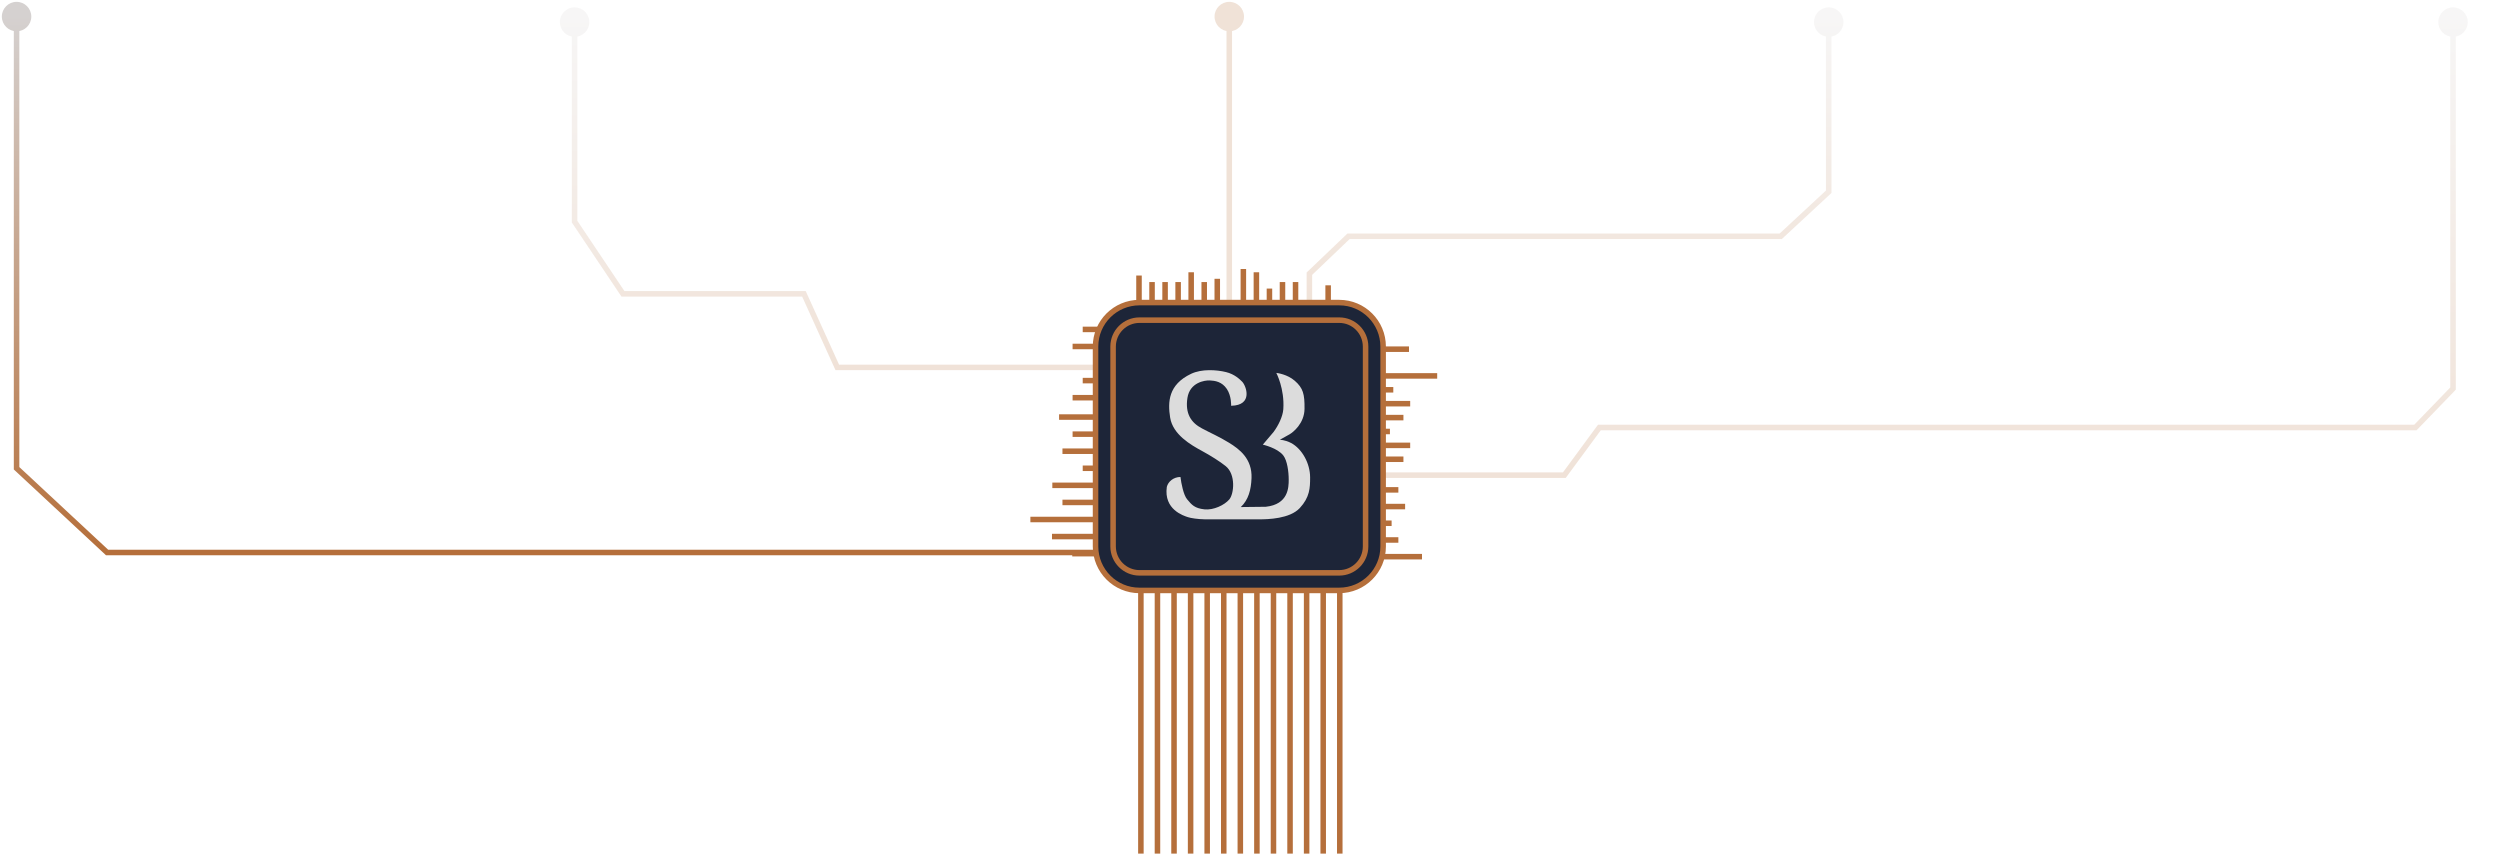 <svg width="905" height="309" viewBox="0 0 905 309" fill="none" xmlns="http://www.w3.org/2000/svg">
<path d="M388.276 157.164H410.274" stroke="#B56F3B" stroke-width="2"/>
<path d="M384.609 163.34H410.273" stroke="#B56F3B" stroke-width="2"/>
<path d="M391.943 169.517H410.274" stroke="#B56F3B" stroke-width="2"/>
<path d="M380.943 175.693H410.274" stroke="#B56F3B" stroke-width="2"/>
<path d="M384.609 181.882H410.273" stroke="#B56F3B" stroke-width="2"/>
<path d="M391.943 119.248H410.274" stroke="#B56F3B" stroke-width="2"/>
<path d="M388.276 125.425H410.274" stroke="#B56F3B" stroke-width="2"/>
<path d="M391.943 137.778H410.274" stroke="#B56F3B" stroke-width="2"/>
<path d="M388.276 143.967H410.274" stroke="#B56F3B" stroke-width="2"/>
<path d="M383.387 150.975H410.273" stroke="#B56F3B" stroke-width="2"/>
<path d="M373 188.059H405.997" stroke="#B56F3B" stroke-width="2"/>
<path d="M413 315V188" stroke="#B56F3B" stroke-width="2"/>
<path d="M419 315V188" stroke="#B56F3B" stroke-width="2"/>
<path d="M425 315V188" stroke="#B56F3B" stroke-width="2"/>
<path d="M431 315V188" stroke="#B56F3B" stroke-width="2"/>
<path d="M437 315V188" stroke="#B56F3B" stroke-width="2"/>
<path d="M443 315V188" stroke="#B56F3B" stroke-width="2"/>
<path d="M449 315V188" stroke="#B56F3B" stroke-width="2"/>
<path d="M455 315V188" stroke="#B56F3B" stroke-width="2"/>
<path d="M461 315V188" stroke="#B56F3B" stroke-width="2"/>
<path d="M467 315V188" stroke="#B56F3B" stroke-width="2"/>
<path d="M473 315V188" stroke="#B56F3B" stroke-width="2"/>
<path d="M479 315V188" stroke="#B56F3B" stroke-width="2"/>
<path d="M485 315V188" stroke="#B56F3B" stroke-width="2"/>
<path d="M514.763 201.513H490.321" stroke="#B56F3B" stroke-width="2"/>
<path d="M506.209 177.333H487.877" stroke="#B56F3B" stroke-width="2"/>
<path d="M508.653 183.374H490.321" stroke="#B56F3B" stroke-width="2"/>
<path d="M503.765 189.417H485.433" stroke="#B56F3B" stroke-width="2"/>
<path d="M506.209 195.471H487.877" stroke="#B56F3B" stroke-width="2"/>
<path d="M504.375 141.105H494.598" stroke="#B56F3B" stroke-width="2"/>
<path d="M510.486 146.132H494.598" stroke="#B56F3B" stroke-width="2"/>
<path d="M508.041 151.171H494.598" stroke="#B56F3B" stroke-width="2"/>
<path d="M503.153 156.197H494.598" stroke="#B56F3B" stroke-width="2"/>
<path d="M510.486 161.224H494.598" stroke="#B56F3B" stroke-width="2"/>
<path d="M508.041 166.251H494.598" stroke="#B56F3B" stroke-width="2"/>
<path d="M520.262 136.078H494.598" stroke="#B56F3B" stroke-width="2"/>
<path d="M489.282 126.404H510.058" stroke="#B56F3B" stroke-width="2"/>
<path d="M380.821 194.236H406.485" stroke="#B56F3B" stroke-width="2"/>
<path d="M388.154 200.425H406.485" stroke="#B56F3B" stroke-width="2"/>
<path d="M468.983 102.102V109.186" stroke="#B56F3B" stroke-width="2"/>
<path d="M464.261 102.102L464.261 109.186" stroke="#B56F3B" stroke-width="2"/>
<path d="M459.539 104.464V109.186" stroke="#B56F3B" stroke-width="2"/>
<path d="M454.817 98.561V109.186" stroke="#B56F3B" stroke-width="2"/>
<path d="M450.095 97.38V109.186" stroke="#B56F3B" stroke-width="2"/>
<path d="M440.651 100.922V109.186" stroke="#B56F3B" stroke-width="2"/>
<path d="M435.928 102.102V109.186" stroke="#B56F3B" stroke-width="2"/>
<path d="M431.206 98.561V109.186" stroke="#B56F3B" stroke-width="2"/>
<path d="M426.484 102.102V109.186" stroke="#B56F3B" stroke-width="2"/>
<path d="M421.762 102.102V109.186" stroke="#B56F3B" stroke-width="2"/>
<path d="M417.04 102.102V109.186" stroke="#B56F3B" stroke-width="2"/>
<path d="M412.318 99.742V109.186" stroke="#B56F3B" stroke-width="2"/>
<path d="M480.788 103.283V109.186" stroke="#B56F3B" stroke-width="2"/>
<path d="M500.697 125.437V197.832C500.697 206.613 493.572 213.732 484.797 213.732H412.473C403.699 213.732 396.598 206.613 396.586 197.832V125.437C396.586 116.656 403.699 109.55 412.473 109.537H484.797C493.572 109.537 500.685 116.656 500.697 125.437ZM494.342 197.832V125.437C494.33 120.166 490.065 115.91 484.797 115.897H412.473C407.218 115.91 402.953 120.178 402.941 125.437V197.832C402.953 203.091 407.218 207.36 412.473 207.372H484.797C490.065 207.372 494.33 203.103 494.342 197.832Z" fill="#1D2538"/>
<path d="M494.342 125.437V197.832C494.33 203.103 490.065 207.359 484.798 207.372H412.474C407.219 207.359 402.953 203.091 402.941 197.832V125.437C402.953 120.178 407.219 115.91 412.474 115.897H484.798C490.065 115.897 494.33 120.166 494.342 125.437Z" fill="#1D2538"/>
<path d="M412.473 213.732C403.699 213.732 396.598 206.613 396.586 197.832V125.437C396.586 116.656 403.699 109.55 412.473 109.537H484.797C493.572 109.537 500.685 116.656 500.697 125.437V197.832C500.697 206.613 493.572 213.732 484.797 213.732H412.473Z" stroke="#B56F3B" stroke-width="2" stroke-miterlimit="10"/>
<path d="M484.798 207.372H412.474C407.219 207.359 402.953 203.091 402.941 197.832V125.437C402.953 120.178 407.219 115.91 412.474 115.897H484.798C490.065 115.897 494.33 120.166 494.342 125.437V197.832C494.33 203.103 490.065 207.359 484.798 207.372Z" stroke="#B56F3B" stroke-width="2" stroke-miterlimit="10"/>
<path d="M467.334 160.345C465.129 159.198 463.291 159.198 463.291 159.198C463.291 159.198 465.449 158.004 466.781 157.248C468.113 156.493 472.173 153.287 472.237 148.005C472.3 142.659 471.73 140.461 468.683 137.82C466.049 135.534 462.487 135.04 462.023 134.989C462.023 134.989 465.061 140.715 464.559 148.131C464.38 150.785 462.721 154.101 461.04 156.367L457.141 160.957C457.141 160.957 462.499 162.168 464.576 164.906C465.972 166.741 466.513 170.681 466.513 173.656C466.513 176.449 466.398 182.574 458.218 183.452C456.175 183.452 452.286 183.507 449.17 183.557C451.954 180.904 452.877 177.347 453.052 173.107C453.337 166.066 448.677 162.577 444.872 160.252C441.067 157.928 438.582 156.94 435.139 155.097C431.126 153.008 428.99 149.688 429.845 144.064C430.7 138.436 436.122 137.622 437.961 137.715C439.829 137.812 442.336 138.154 444.11 140.795C445.851 143.385 445.664 146.891 445.664 146.891C453.779 146.735 451.085 139.63 449.694 138.209C448.847 137.344 446.932 135.449 443.825 134.694C440.374 133.855 435.058 133.479 431.173 135.323C422.895 139.251 422.708 145.541 423.593 151.165C424.564 157.324 431.109 161.067 435.105 163.235C438.263 164.948 441.625 167.066 443.697 168.732C447.421 171.728 446.723 178.794 444.996 180.807C443.212 182.882 439.254 184.735 436.02 184.389C432.484 184.009 431.411 182.781 429.709 180.71C428.436 179.161 427.615 175.052 427.33 172.664C424.793 172.664 422.827 174.394 422.385 176.28C421.244 184.452 428.411 186.684 430.058 187.22C431.079 187.553 433.526 187.954 436.156 187.996H436.148C436.148 187.996 452.762 188 455.873 188C458.984 188 466.908 187.81 470.522 183.912C474.135 180.014 474.262 176.622 474.262 172.841C474.262 167.851 471.445 162.535 467.334 160.332V160.345Z" fill="#DCDCDC"/>
<path opacity="0.2" d="M439.667 6C439.667 8.946 442.054 11.333 445 11.333C447.946 11.333 450.333 8.946 450.333 6C450.333 3.054 447.946 0.667 445 0.667C442.054 0.667 439.667 3.054 439.667 6ZM444 6L444 109.5L446 109.5L446 6L444 6Z" fill="url(#paint0_linear_176_38511)"/>
<path opacity="0.2" d="M874.371 154.764V155.764H874.795L875.09 155.459L874.371 154.764ZM888 140.662L888.719 141.357L889 141.067V140.662H888ZM882.667 8C882.667 10.945 885.054 13.333 888 13.333C890.946 13.333 893.333 10.945 893.333 8C893.333 5.054 890.946 2.667 888 2.667C885.054 2.667 882.667 5.054 882.667 8ZM578.971 154.764V153.764H578.465L578.165 154.172L578.971 154.764ZM566.292 172V173H566.798L567.098 172.593L566.292 172ZM875.09 155.459L888.719 141.357L887.281 139.967L873.652 154.069L875.09 155.459ZM889 140.662V8H887V140.662H889ZM874.371 153.764H578.971V155.764H874.371V153.764ZM578.165 154.172L565.487 171.407L567.098 172.593L579.776 155.357L578.165 154.172ZM566.292 171H501V173H566.292V171Z" fill="url(#paint1_linear_176_38511)"/>
<path opacity="0.2" d="M474 99.071L473.309 98.348L473 98.644V99.071H474ZM488.164 85.541V84.541H487.764L487.474 84.818L488.164 85.541ZM644.616 85.541V86.541H645.009L645.297 86.274L644.616 85.541ZM662 69.408L662.68 70.141L663 69.844V69.408H662ZM656.667 8C656.667 10.945 659.054 13.333 662 13.333C664.946 13.333 667.333 10.945 667.333 8C667.333 5.054 664.946 2.667 662 2.667C659.054 2.667 656.667 5.054 656.667 8ZM473 99.071V110H475V99.071H473ZM474.691 99.794L488.855 86.264L487.474 84.818L473.309 98.348L474.691 99.794ZM488.164 86.541H644.616V84.541H488.164V86.541ZM645.297 86.274L662.68 70.141L661.32 68.675L643.936 84.808L645.297 86.274ZM663 69.408V8H661V69.408H663Z" fill="url(#paint2_linear_176_38511)"/>
<path opacity="0.2" d="M303.097 133L302.186 133.413L302.452 134H303.097V133ZM291.021 106.37L291.932 105.957L291.666 105.37H291.021V106.37ZM225.51 106.37L224.679 106.927L224.976 107.37H225.51V106.37ZM208 80.241H207V80.545L207.169 80.797L208 80.241ZM202.667 8C202.667 10.945 205.054 13.333 208 13.333C210.946 13.333 213.333 10.945 213.333 8C213.333 5.054 210.946 2.667 208 2.667C205.054 2.667 202.667 5.054 202.667 8ZM381.589 134H397V132H381.589V134ZM381.589 132H303.097V134H381.589V132ZM304.008 132.587L291.932 105.957L290.11 106.783L302.186 133.413L304.008 132.587ZM291.021 105.37H225.51V107.37H291.021V105.37ZM226.341 105.814L208.831 79.684L207.169 80.797L224.679 106.927L226.341 105.814ZM209 80.241V8H207V80.241H209Z" fill="url(#paint3_linear_176_38511)"/>
<path d="M38.761 200L38.079 200.732L38.367 201H38.761V200ZM6 169.514H5V169.95L5.319 170.246L6 169.514ZM0.667 6C0.667 8.946 3.054 11.333 6 11.333C8.946 11.333 11.333 8.946 11.333 6C11.333 3.054 8.946 0.667 6 0.667C3.054 0.667 0.667 3.054 0.667 6ZM397 199H38.761V201H397V199ZM39.442 199.268L6.681 168.782L5.319 170.246L38.079 200.732L39.442 199.268ZM7 169.514V6H5V169.514H7Z" fill="url(#paint4_linear_176_38511)"/>
<defs>
<linearGradient id="paint0_linear_176_38511" x1="445.5" y1="-22" x2="445.5" y2="144" gradientUnits="userSpaceOnUse">
<stop stop-color="#B56F3B"/>
<stop offset="1" stop-color="#B56F3B"/>
</linearGradient>
<linearGradient id="paint1_linear_176_38511" x1="694.5" y1="8" x2="694.5" y2="172" gradientUnits="userSpaceOnUse">
<stop stop-color="#D5D1D0"/>
<stop offset="1" stop-color="#B56F3B"/>
</linearGradient>
<linearGradient id="paint2_linear_176_38511" x1="568" y1="8" x2="568" y2="110" gradientUnits="userSpaceOnUse">
<stop stop-color="#D5D1D0"/>
<stop offset="1" stop-color="#B56F3B"/>
</linearGradient>
<linearGradient id="paint3_linear_176_38511" x1="302.5" y1="8" x2="302.5" y2="133" gradientUnits="userSpaceOnUse">
<stop stop-color="#D5D1D0"/>
<stop offset="1" stop-color="#B56F3B"/>
</linearGradient>
<linearGradient id="paint4_linear_176_38511" x1="212.613" y1="6" x2="212.613" y2="200" gradientUnits="userSpaceOnUse">
<stop stop-color="#D5D1D0"/>
<stop offset="1" stop-color="#B56F3B"/>
</linearGradient>
</defs>
</svg>
